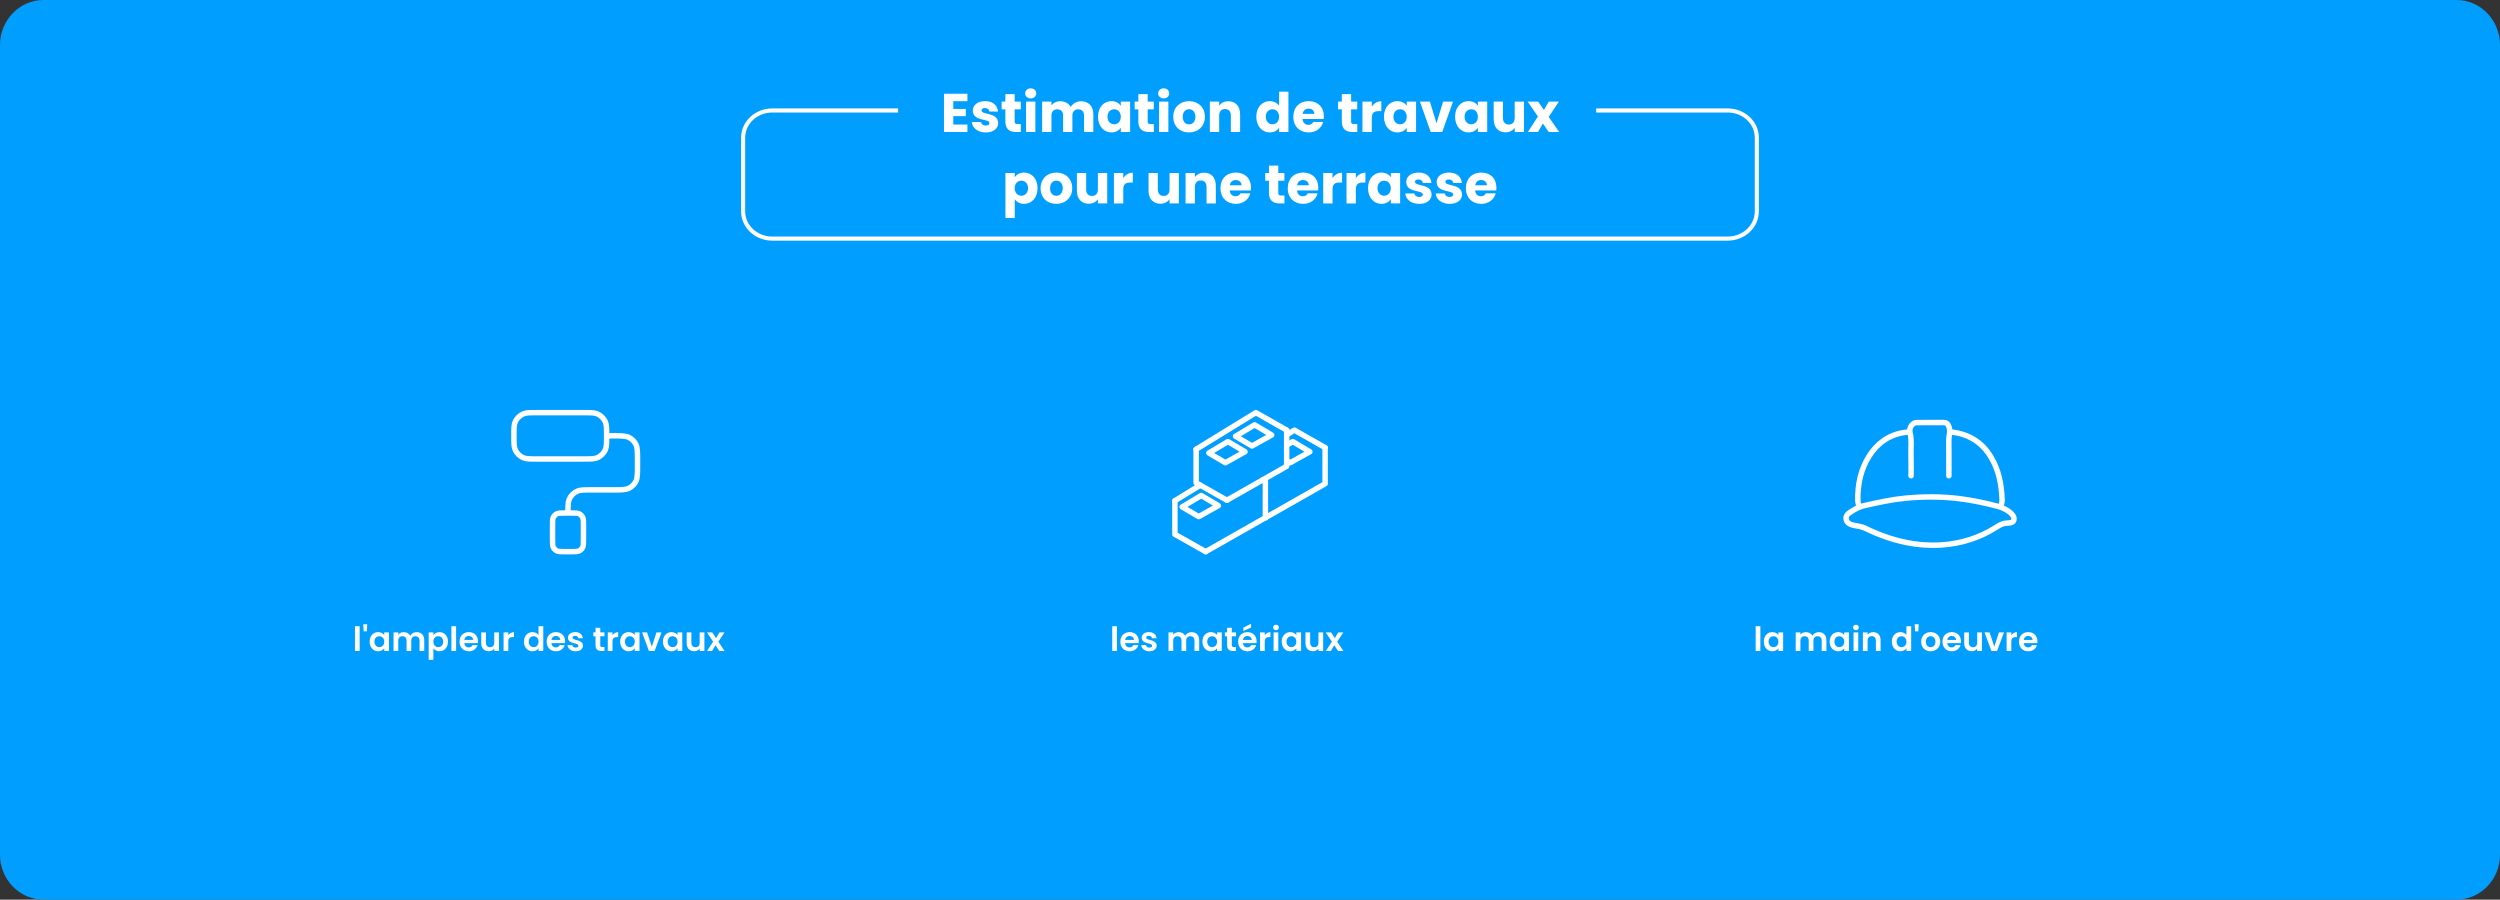 <svg width="917" height="330" viewBox="0 0 917 330" fill="none" xmlns="http://www.w3.org/2000/svg">
<rect x="0" y="0" width="917" height="330" fill="#333333" stroke="none"/>
<g clip-path="url(#clip0_2243_321)">
<path d="M719.317 168.828C717.007 165.478 713.377 163.318 709.307 163.318C702.317 163.318 696.657 169.658 696.657 177.488C696.657 185.318 702.317 191.658 709.307 191.658C713.387 191.658 717.007 189.498 719.317 186.148M693.817 173.238H705.147M693.817 181.738H705.147M733.477 177.488C733.477 191.568 722.057 202.988 707.977 202.988C693.897 202.988 682.477 191.568 682.477 177.488C682.477 163.408 693.897 151.988 707.977 151.988C722.057 151.988 733.477 163.408 733.477 177.488Z" stroke="white" stroke-width="2" stroke-linecap="round" stroke-linejoin="round"/>
<path d="M16 0H901C909.84 0 917 7.39 917 16.51V313.49C917 322.61 909.84 330 901 330H16C7.16 330 0 322.61 0 313.49V16.51C0 7.39 7.16 0 16 0Z" fill="#009FFF"/>
<path d="M130.2 238.781V229.682H131.921V238.781H130.2ZM133.389 231.576L133.229 228.969H134.704L134.557 231.576H133.389ZM135.581 235.351C135.581 233.223 136.958 231.858 138.692 231.858C139.787 231.858 140.537 232.375 140.942 232.94V231.969H142.676V238.781H140.942V237.785C140.537 238.375 139.762 238.892 138.68 238.892C136.958 238.892 135.581 237.478 135.581 235.351ZM140.942 235.375C140.942 234.084 140.082 233.371 139.135 233.371C138.213 233.371 137.34 234.059 137.34 235.351C137.34 236.642 138.213 237.379 139.135 237.379C140.082 237.379 140.942 236.666 140.942 235.375ZM153.887 238.781V235.019C153.887 233.936 153.285 233.371 152.375 233.371C151.453 233.371 150.85 233.936 150.85 235.019V238.781H149.129V235.019C149.129 233.936 148.526 233.371 147.616 233.371C146.682 233.371 146.079 233.936 146.079 235.019V238.781H144.358V231.969H146.079V232.793C146.509 232.227 147.235 231.871 148.083 231.871C149.141 231.871 150.014 232.326 150.481 233.174C150.924 232.399 151.821 231.871 152.817 231.871C154.453 231.871 155.609 232.904 155.609 234.785V238.781H153.887ZM158.964 232.953C159.37 232.375 160.157 231.858 161.214 231.858C162.96 231.858 164.325 233.223 164.325 235.351C164.325 237.478 162.96 238.892 161.214 238.892C160.144 238.892 159.382 238.363 158.964 237.81V242.027H157.242V231.969H158.964V232.953ZM162.567 235.351C162.567 234.059 161.694 233.371 160.759 233.371C159.837 233.371 158.964 234.084 158.964 235.375C158.964 236.666 159.837 237.379 160.759 237.379C161.694 237.379 162.567 236.642 162.567 235.351ZM165.576 238.781V229.682H167.297V238.781H165.576ZM171.925 233.272C171.101 233.272 170.449 233.801 170.314 234.736H173.548C173.523 233.838 172.81 233.272 171.925 233.272ZM175.159 236.642C174.79 237.896 173.659 238.892 171.974 238.892C169.994 238.892 168.556 237.515 168.556 235.375C168.556 233.223 169.957 231.858 171.974 231.858C173.941 231.858 175.331 233.199 175.331 235.228C175.331 235.449 175.319 235.67 175.282 235.892H170.302C170.388 236.9 171.076 237.466 171.937 237.466C172.675 237.466 173.081 237.097 173.302 236.642H175.159ZM183.018 231.969V238.781H181.285V237.921C180.854 238.498 180.104 238.867 179.256 238.867C177.67 238.867 176.526 237.834 176.526 235.965V231.969H178.247V235.719C178.247 236.814 178.85 237.404 179.76 237.404C180.694 237.404 181.285 236.814 181.285 235.719V231.969H183.018ZM186.438 235.387V238.781H184.717V231.969H186.438V233.027C186.869 232.326 187.582 231.871 188.529 231.871V233.678H188.074C187.053 233.678 186.438 234.072 186.438 235.387ZM192.176 235.351C192.176 233.223 193.553 231.858 195.299 231.858C196.197 231.858 197.057 232.276 197.525 232.916V229.682H199.271V238.781H197.525V237.773C197.119 238.4 196.356 238.892 195.287 238.892C193.553 238.892 192.176 237.478 192.176 235.351ZM197.537 235.375C197.537 234.084 196.676 233.371 195.729 233.371C194.807 233.371 193.934 234.059 193.934 235.351C193.934 236.642 194.807 237.379 195.729 237.379C196.676 237.379 197.537 236.666 197.537 235.375ZM203.879 233.272C203.055 233.272 202.403 233.801 202.268 234.736H205.502C205.477 233.838 204.764 233.272 203.879 233.272ZM207.112 236.642C206.744 237.896 205.612 238.892 203.928 238.892C201.948 238.892 200.509 237.515 200.509 235.375C200.509 233.223 201.911 231.858 203.928 231.858C205.895 231.858 207.285 233.199 207.285 235.228C207.285 235.449 207.272 235.67 207.235 235.892H202.255C202.341 236.9 203.03 237.466 203.891 237.466C204.629 237.466 205.034 237.097 205.256 236.642H207.112ZM213.829 236.838C213.829 238.007 212.808 238.892 211.148 238.892C209.439 238.892 208.246 237.896 208.172 236.629H209.906C209.968 237.146 210.447 237.539 211.136 237.539C211.812 237.539 212.181 237.232 212.181 236.838C212.181 235.621 208.332 236.396 208.332 233.9C208.332 232.768 209.34 231.858 211.025 231.858C212.673 231.858 213.669 232.756 213.767 234.109H212.119C212.07 233.58 211.652 233.223 210.976 233.223C210.336 233.223 210.004 233.482 210.004 233.875C210.004 235.117 213.779 234.342 213.829 236.838ZM218.442 236.666V233.383H217.631V231.969H218.442V230.284H220.176V231.969H221.701V233.383H220.176V236.679C220.176 237.134 220.36 237.33 220.901 237.33H221.701V238.781H220.619C219.315 238.781 218.442 238.228 218.442 236.666ZM224.66 235.387V238.781H222.939V231.969H224.66V233.027C225.091 232.326 225.804 231.871 226.751 231.871V233.678H226.296C225.275 233.678 224.66 234.072 224.66 235.387ZM227.468 235.351C227.468 233.223 228.845 231.858 230.579 231.858C231.673 231.858 232.423 232.375 232.829 232.94V231.969H234.563V238.781H232.829V237.785C232.423 238.375 231.648 238.892 230.566 238.892C228.845 238.892 227.468 237.478 227.468 235.351ZM232.829 235.375C232.829 234.084 231.968 233.371 231.021 233.371C230.099 233.371 229.226 234.059 229.226 235.351C229.226 236.642 230.099 237.379 231.021 237.379C231.968 237.379 232.829 236.666 232.829 235.375ZM235.518 231.969H237.363L239.084 237.195L240.806 231.969H242.638L240.117 238.781H238.027L235.518 231.969ZM243.162 235.351C243.162 233.223 244.539 231.858 246.273 231.858C247.368 231.858 248.118 232.375 248.523 232.94V231.969H250.257V238.781H248.523V237.785C248.118 238.375 247.343 238.892 246.261 238.892C244.539 238.892 243.162 237.478 243.162 235.351ZM248.523 235.375C248.523 234.084 247.663 233.371 246.716 233.371C245.794 233.371 244.921 234.059 244.921 235.351C244.921 236.642 245.794 237.379 246.716 237.379C247.663 237.379 248.523 236.666 248.523 235.375ZM258.37 231.969V238.781H256.636V237.921C256.205 238.498 255.455 238.867 254.607 238.867C253.021 238.867 251.877 237.834 251.877 235.965V231.969H253.599V235.719C253.599 236.814 254.201 237.404 255.111 237.404C256.046 237.404 256.636 236.814 256.636 235.719V231.969H258.37ZM263.831 238.781L262.429 236.666L261.187 238.781H259.343L261.568 235.363L259.318 231.969H261.261L262.65 234.072L263.905 231.969H265.749L263.511 235.363L265.774 238.781H263.831Z" fill="white"/>
<path d="M407.966 238.781V229.682H409.687V238.781H407.966ZM414.314 233.272C413.491 233.272 412.839 233.801 412.704 234.736H415.938C415.913 233.838 415.2 233.272 414.314 233.272ZM417.548 236.642C417.18 237.896 416.048 238.892 414.364 238.892C412.384 238.892 410.945 237.515 410.945 235.375C410.945 233.223 412.347 231.858 414.364 231.858C416.331 231.858 417.721 233.199 417.721 235.228C417.721 235.449 417.708 235.67 417.671 235.892H412.691C412.777 236.9 413.466 237.466 414.327 237.466C415.065 237.466 415.47 237.097 415.692 236.642H417.548ZM424.265 236.838C424.265 238.007 423.244 238.892 421.584 238.892C419.875 238.892 418.682 237.896 418.608 236.629H420.342C420.403 237.146 420.883 237.539 421.572 237.539C422.248 237.539 422.617 237.232 422.617 236.838C422.617 235.621 418.768 236.396 418.768 233.9C418.768 232.768 419.776 231.858 421.461 231.858C423.109 231.858 424.105 232.756 424.203 234.109H422.555C422.506 233.58 422.088 233.223 421.412 233.223C420.772 233.223 420.44 233.482 420.44 233.875C420.44 235.117 424.215 234.342 424.265 236.838ZM438.137 238.781V235.019C438.137 233.936 437.535 233.371 436.625 233.371C435.703 233.371 435.1 233.936 435.1 235.019V238.781H433.379V235.019C433.379 233.936 432.776 233.371 431.866 233.371C430.932 233.371 430.329 233.936 430.329 235.019V238.781H428.608V231.969H430.329V232.793C430.759 232.227 431.485 231.871 432.333 231.871C433.391 231.871 434.264 232.326 434.731 233.174C435.174 232.399 436.072 231.871 437.068 231.871C438.703 231.871 439.859 232.904 439.859 234.785V238.781H438.137ZM441.05 235.351C441.05 233.223 442.427 231.858 444.161 231.858C445.255 231.858 446.005 232.375 446.411 232.94V231.969H448.145V238.781H446.411V237.785C446.005 238.375 445.23 238.892 444.148 238.892C442.427 238.892 441.05 237.478 441.05 235.351ZM446.411 235.375C446.411 234.084 445.55 233.371 444.603 233.371C443.681 233.371 442.808 234.059 442.808 235.351C442.808 236.642 443.681 237.379 444.603 237.379C445.55 237.379 446.411 236.666 446.411 235.375ZM450.097 236.666V233.383H449.285V231.969H450.097V230.284H451.83V231.969H453.355V233.383H451.83V236.679C451.83 237.134 452.015 237.33 452.556 237.33H453.355V238.781H452.273C450.97 238.781 450.097 238.228 450.097 236.666ZM457.52 233.272C456.696 233.272 456.044 233.801 455.909 234.736H459.143C459.118 233.838 458.405 233.272 457.52 233.272ZM460.754 236.642C460.385 237.896 459.254 238.892 457.569 238.892C455.589 238.892 454.151 237.515 454.151 235.375C454.151 233.223 455.552 231.858 457.569 231.858C459.536 231.858 460.926 233.199 460.926 235.228C460.926 235.449 460.914 235.67 460.877 235.892H455.897C455.983 236.9 456.671 237.466 457.532 237.466C458.27 237.466 458.676 237.097 458.897 236.642H460.754ZM456.057 230.235L458.885 228.772V230.174L456.057 231.465V230.235ZM463.904 235.387V238.781H462.182V231.969H463.904V233.027C464.334 232.326 465.047 231.871 465.994 231.871V233.678H465.539C464.519 233.678 463.904 234.072 463.904 235.387ZM467.154 238.781V231.969H468.875V238.781H467.154ZM468.027 231.158C467.412 231.158 466.969 230.715 466.969 230.149C466.969 229.584 467.412 229.141 468.027 229.141C468.629 229.141 469.084 229.584 469.084 230.149C469.084 230.715 468.629 231.158 468.027 231.158ZM470.133 235.351C470.133 233.223 471.511 231.858 473.244 231.858C474.339 231.858 475.089 232.375 475.495 232.94V231.969H477.228V238.781H475.495V237.785C475.089 238.375 474.314 238.892 473.232 238.892C471.511 238.892 470.133 237.478 470.133 235.351ZM475.495 235.375C475.495 234.084 474.634 233.371 473.687 233.371C472.765 233.371 471.892 234.059 471.892 235.351C471.892 236.642 472.765 237.379 473.687 237.379C474.634 237.379 475.495 236.666 475.495 235.375ZM485.341 231.969V238.781H483.607V237.921C483.177 238.498 482.427 238.867 481.578 238.867C479.992 238.867 478.848 237.834 478.848 235.965V231.969H480.57V235.719C480.57 236.814 481.172 237.404 482.082 237.404C483.017 237.404 483.607 236.814 483.607 235.719V231.969H485.341ZM490.802 238.781L489.4 236.666L488.158 238.781H486.314L488.539 235.363L486.289 231.969H488.232L489.622 234.072L490.876 231.969H492.72L490.482 235.363L492.745 238.781H490.802Z" fill="white"/>
<path d="M643.981 238.781V229.682H645.703V238.781H643.981ZM646.961 235.351C646.961 233.223 648.338 231.858 650.072 231.858C651.166 231.858 651.916 232.375 652.322 232.94V231.969H654.056V238.781H652.322V237.785C651.916 238.375 651.142 238.892 650.06 238.892C648.338 238.892 646.961 237.478 646.961 235.351ZM652.322 235.375C652.322 234.084 651.461 233.371 650.515 233.371C649.592 233.371 648.719 234.059 648.719 235.351C648.719 236.642 649.592 237.379 650.515 237.379C651.461 237.379 652.322 236.666 652.322 235.375ZM668.197 238.781V235.019C668.197 233.936 667.594 233.371 666.684 233.371C665.762 233.371 665.16 233.936 665.16 235.019V238.781H663.438V235.019C663.438 233.936 662.836 233.371 661.926 233.371C660.991 233.371 660.389 233.936 660.389 235.019V238.781H658.667V231.969H660.389V232.793C660.819 232.227 661.545 231.871 662.393 231.871C663.45 231.871 664.324 232.326 664.791 233.174C665.233 232.399 666.131 231.871 667.127 231.871C668.763 231.871 669.918 232.904 669.918 234.785V238.781H668.197ZM671.109 235.351C671.109 233.223 672.486 231.858 674.22 231.858C675.315 231.858 676.065 232.375 676.47 232.94V231.969H678.204V238.781H676.47V237.785C676.065 238.375 675.29 238.892 674.208 238.892C672.486 238.892 671.109 237.478 671.109 235.351ZM676.47 235.375C676.47 234.084 675.61 233.371 674.663 233.371C673.741 233.371 672.868 234.059 672.868 235.351C672.868 236.642 673.741 237.379 674.663 237.379C675.61 237.379 676.47 236.666 676.47 235.375ZM679.886 238.781V231.969H681.607V238.781H679.886ZM680.759 231.158C680.144 231.158 679.701 230.715 679.701 230.149C679.701 229.584 680.144 229.141 680.759 229.141C681.361 229.141 681.816 229.584 681.816 230.149C681.816 230.715 681.361 231.158 680.759 231.158ZM688.079 238.781V235.019C688.079 233.924 687.476 233.334 686.566 233.334C685.632 233.334 685.029 233.924 685.029 235.019V238.781H683.308V231.969H685.029V232.818C685.472 232.24 686.21 231.871 687.083 231.871C688.669 231.871 689.8 232.904 689.8 234.785V238.781H688.079ZM693.925 235.351C693.925 233.223 695.302 231.858 697.048 231.858C697.946 231.858 698.806 232.276 699.274 232.916V229.682H701.02V238.781H699.274V237.773C698.868 238.4 698.106 238.892 697.036 238.892C695.302 238.892 693.925 237.478 693.925 235.351ZM699.286 235.375C699.286 234.084 698.425 233.371 697.478 233.371C696.556 233.371 695.683 234.059 695.683 235.351C695.683 236.642 696.556 237.379 697.478 237.379C698.425 237.379 699.286 236.666 699.286 235.375ZM702.467 231.576L702.308 228.969H703.783L703.636 231.576H702.467ZM711.681 235.375C711.681 237.515 710.107 238.892 708.128 238.892C706.16 238.892 704.672 237.515 704.672 235.375C704.672 233.223 706.209 231.858 708.177 231.858C710.144 231.858 711.681 233.223 711.681 235.375ZM706.418 235.375C706.418 236.728 707.205 237.392 708.128 237.392C709.038 237.392 709.911 236.728 709.911 235.375C709.911 234.01 709.062 233.359 708.152 233.359C707.242 233.359 706.418 234.01 706.418 235.375ZM715.871 233.272C715.047 233.272 714.395 233.801 714.26 234.736H717.494C717.469 233.838 716.756 233.272 715.871 233.272ZM719.105 236.642C718.736 237.896 717.604 238.892 715.92 238.892C713.94 238.892 712.501 237.515 712.501 235.375C712.501 233.223 713.903 231.858 715.92 231.858C717.887 231.858 719.277 233.199 719.277 235.228C719.277 235.449 719.264 235.67 719.227 235.892H714.247C714.334 236.9 715.022 237.466 715.883 237.466C716.621 237.466 717.026 237.097 717.248 236.642H719.105ZM726.964 231.969V238.781H725.23V237.921C724.8 238.498 724.05 238.867 723.201 238.867C721.615 238.867 720.472 237.834 720.472 235.965V231.969H722.193V235.719C722.193 236.814 722.796 237.404 723.706 237.404C724.64 237.404 725.23 236.814 725.23 235.719V231.969H726.964ZM727.937 231.969H729.782L731.503 237.195L733.225 231.969H735.057L732.536 238.781H730.446L727.937 231.969ZM737.745 235.387V238.781H736.024V231.969H737.745V233.027C738.176 232.326 738.889 231.871 739.836 231.871V233.678H739.381C738.36 233.678 737.745 234.072 737.745 235.387ZM743.922 233.272C743.098 233.272 742.446 233.801 742.311 234.736H745.545C745.52 233.838 744.807 233.272 743.922 233.272ZM747.156 236.642C746.787 237.896 745.655 238.892 743.971 238.892C741.991 238.892 740.552 237.515 740.552 235.375C740.552 233.223 741.954 231.858 743.971 231.858C745.938 231.858 747.328 233.199 747.328 235.228C747.328 235.449 747.315 235.67 747.278 235.892H742.298C742.385 236.9 743.073 237.466 743.934 237.466C744.672 237.466 745.077 237.097 745.299 236.642H747.156Z" fill="white"/>
<path d="M354.85 37.119H349.67V39.959H354.25V42.599H349.67V45.679H354.85V48.419H346.25V34.379H354.85V37.119Z" fill="white"/>
<path d="M361.609 48.578C358.629 48.578 356.629 46.918 356.469 44.758H359.849C359.929 45.538 360.629 46.058 361.569 46.058C362.449 46.058 362.909 45.658 362.909 45.158C362.909 43.358 356.829 44.658 356.829 40.558C356.829 38.658 358.449 37.098 361.369 37.098C364.289 37.098 365.849 38.698 366.069 40.898H362.909C362.809 40.138 362.229 39.638 361.269 39.638C360.469 39.638 360.029 39.958 360.029 40.498C360.029 42.278 366.069 41.018 366.129 45.178C366.129 47.118 364.409 48.578 361.609 48.578Z" fill="white"/>
<path d="M368.766 40.099H367.406V37.259H368.766V34.539H372.186V37.259H374.426V40.099H372.186V44.579C372.186 45.239 372.466 45.519 373.226 45.519H374.446V48.419H372.706C370.386 48.419 368.766 47.439 368.766 44.539V40.099Z" fill="white"/>
<path d="M376.031 34.258C376.031 33.218 376.851 32.398 378.071 32.398C379.291 32.398 380.091 33.218 380.091 34.258C380.091 35.298 379.271 36.098 378.071 36.098C376.871 36.098 376.031 35.278 376.031 34.258ZM376.351 37.258H379.771V48.418H376.351V37.258Z" fill="white"/>
<path d="M397.63 42.357C397.63 40.897 396.79 40.097 395.49 40.097C394.19 40.097 393.35 40.897 393.35 42.357V48.417H389.95V42.357C389.95 40.897 389.11 40.097 387.81 40.097C386.51 40.097 385.67 40.897 385.67 42.357V48.417H382.25V37.257H385.67V38.657C386.33 37.757 387.47 37.137 388.93 37.137C390.61 37.137 391.97 37.877 392.73 39.217C393.47 38.037 394.87 37.137 396.49 37.137C399.25 37.137 401.03 38.897 401.03 41.897V48.417H397.63V42.357Z" fill="white"/>
<path d="M407.67 37.098C409.33 37.098 410.51 37.858 411.11 38.838V37.258H414.53V48.418H411.11V46.838C410.49 47.818 409.31 48.578 407.65 48.578C404.93 48.578 402.75 46.338 402.75 42.818C402.75 39.298 404.93 37.098 407.67 37.098ZM408.67 40.078C407.39 40.078 406.23 41.038 406.23 42.818C406.23 44.598 407.39 45.598 408.67 45.598C409.95 45.598 411.11 44.618 411.11 42.838C411.11 41.058 409.97 40.078 408.67 40.078Z" fill="white"/>
<path d="M417.547 40.099H416.188V37.259H417.547V34.539H420.967V37.259H423.207V40.099H420.967V44.579C420.967 45.239 421.248 45.519 422.008 45.519H423.228V48.419H421.487C419.167 48.419 417.547 47.439 417.547 44.539V40.099Z" fill="white"/>
<path d="M424.812 34.258C424.812 33.218 425.633 32.398 426.853 32.398C428.073 32.398 428.872 33.218 428.872 34.258C428.872 35.298 428.053 36.098 426.853 36.098C425.653 36.098 424.812 35.278 424.812 34.258ZM425.133 37.258H428.552V48.418H425.133V37.258Z" fill="white"/>
<path d="M436.112 48.578C432.832 48.578 430.352 46.378 430.352 42.838C430.352 39.298 432.892 37.098 436.152 37.098C439.412 37.098 441.952 39.298 441.952 42.838C441.952 46.378 439.392 48.578 436.112 48.578ZM436.112 45.618C437.332 45.618 438.472 44.718 438.472 42.838C438.472 40.958 437.352 40.058 436.152 40.058C434.952 40.058 433.832 40.938 433.832 42.838C433.832 44.738 434.872 45.618 436.112 45.618Z" fill="white"/>
<path d="M451.473 42.357C451.473 40.837 450.633 39.997 449.333 39.997C448.033 39.997 447.193 40.837 447.193 42.357V48.417H443.773V37.257H447.193V38.737C447.873 37.797 449.073 37.137 450.573 37.137C453.153 37.137 454.873 38.897 454.873 41.897V48.417H451.473V42.357Z" fill="white"/>
<path d="M465.733 37.097C467.213 37.097 468.493 37.777 469.173 38.797V33.617H472.592V48.417H469.173V46.817C468.553 47.837 467.373 48.577 465.733 48.577C462.993 48.577 460.812 46.337 460.812 42.817C460.812 39.297 462.993 37.097 465.733 37.097ZM466.733 40.077C465.453 40.077 464.293 41.037 464.293 42.817C464.293 44.597 465.453 45.597 466.733 45.597C468.013 45.597 469.173 44.617 469.173 42.837C469.173 41.057 468.033 40.077 466.733 40.077Z" fill="white"/>
<path d="M480.031 48.578C476.751 48.578 474.391 46.378 474.391 42.838C474.391 39.298 476.711 37.098 480.031 37.098C483.351 37.098 485.591 39.258 485.591 42.658C485.591 42.978 485.571 43.318 485.531 43.658H477.791C477.911 45.118 478.811 45.798 479.911 45.798C480.871 45.798 481.411 45.318 481.691 44.718H485.331C484.791 46.898 482.811 48.578 480.031 48.578ZM477.811 41.758H482.091C482.091 40.538 481.131 39.838 479.991 39.838C478.851 39.838 478.011 40.518 477.811 41.758Z" fill="white"/>
<path d="M492.173 40.099H490.812V37.259H492.173V34.539H495.592V37.259H497.832V40.099H495.592V44.579C495.592 45.239 495.873 45.519 496.633 45.519H497.853V48.419H496.112C493.792 48.419 492.173 47.439 492.173 44.539V40.099Z" fill="white"/>
<path d="M503.17 48.417H499.75V37.257H503.17V39.117C503.95 37.937 505.17 37.137 506.67 37.137V40.757H505.73C504.11 40.757 503.17 41.317 503.17 43.237V48.417Z" fill="white"/>
<path d="M512.553 37.098C514.213 37.098 515.393 37.858 515.993 38.838V37.258H519.413V48.418H515.993V46.838C515.373 47.818 514.193 48.578 512.533 48.578C509.813 48.578 507.633 46.338 507.633 42.818C507.633 39.298 509.813 37.098 512.553 37.098ZM513.553 40.078C512.273 40.078 511.113 41.038 511.113 42.818C511.113 44.598 512.273 45.598 513.553 45.598C514.833 45.598 515.993 44.618 515.993 42.838C515.993 41.058 514.853 40.078 513.553 40.078Z" fill="white"/>
<path d="M524.488 37.258L526.908 45.218L529.328 37.258H532.968L529.008 48.418H524.788L520.828 37.258H524.488Z" fill="white"/>
<path d="M538.647 37.098C540.307 37.098 541.487 37.858 542.087 38.838V37.258H545.507V48.418H542.087V46.838C541.467 47.818 540.287 48.578 538.627 48.578C535.907 48.578 533.727 46.338 533.727 42.818C533.727 39.298 535.907 37.098 538.647 37.098ZM539.647 40.078C538.367 40.078 537.207 41.038 537.207 42.818C537.207 44.598 538.367 45.598 539.647 45.598C540.927 45.598 542.087 44.618 542.087 42.838C542.087 41.058 540.947 40.078 539.647 40.078Z" fill="white"/>
<path d="M559.011 48.418H555.591V46.898C554.911 47.858 553.711 48.538 552.211 48.538C549.631 48.538 547.891 46.758 547.891 43.778V37.258H551.291V43.318C551.291 44.838 552.151 45.678 553.431 45.678C554.711 45.678 555.591 44.838 555.591 43.318V37.258H559.011V48.418Z" fill="white"/>
<path d="M565.928 45.318L564.128 48.418H560.428L564.108 42.718L560.328 37.258H564.168L566.308 40.338L568.108 37.258H571.808L568.068 42.878L571.908 48.418H568.068L565.928 45.318Z" fill="white"/>
<path d="M375.649 63.297C378.389 63.297 380.569 65.497 380.569 69.017C380.569 72.537 378.389 74.777 375.649 74.777C374.009 74.777 372.829 73.997 372.209 73.057V79.937H368.789V63.457H372.209V65.037C372.829 64.057 374.009 63.297 375.649 63.297ZM374.629 66.277C373.349 66.277 372.189 67.257 372.189 69.037C372.189 70.817 373.349 71.797 374.629 71.797C375.909 71.797 377.089 70.797 377.089 69.017C377.089 67.237 375.929 66.277 374.629 66.277Z" fill="white"/>
<path d="M387.448 74.777C384.168 74.777 381.688 72.577 381.688 69.037C381.688 65.497 384.227 63.297 387.487 63.297C390.747 63.297 393.288 65.497 393.288 69.037C393.288 72.577 390.728 74.777 387.448 74.777ZM387.448 71.817C388.668 71.817 389.807 70.917 389.807 69.037C389.807 67.157 388.687 66.257 387.487 66.257C386.287 66.257 385.168 67.137 385.168 69.037C385.168 70.937 386.208 71.817 387.448 71.817Z" fill="white"/>
<path d="M406.128 74.617H402.708V73.097C402.028 74.057 400.828 74.737 399.328 74.737C396.748 74.737 395.008 72.957 395.008 69.977V63.457H398.408V69.517C398.408 71.037 399.268 71.877 400.548 71.877C401.828 71.877 402.708 71.037 402.708 69.517V63.457H406.128V74.617Z" fill="white"/>
<path d="M412.014 74.62H408.594V63.46H412.014V65.32C412.794 64.14 414.014 63.34 415.514 63.34V66.96H414.574C412.954 66.96 412.014 67.52 412.014 69.44V74.62Z" fill="white"/>
<path d="M432.409 74.617H428.989V73.097C428.309 74.057 427.109 74.737 425.609 74.737C423.029 74.737 421.289 72.957 421.289 69.977V63.457H424.689V69.517C424.689 71.037 425.549 71.877 426.829 71.877C428.109 71.877 428.989 71.037 428.989 69.517V63.457H432.409V74.617Z" fill="white"/>
<path d="M442.567 68.56C442.567 67.04 441.727 66.2 440.427 66.2C439.127 66.2 438.287 67.04 438.287 68.56V74.62H434.867V63.46H438.287V64.94C438.967 64 440.167 63.34 441.667 63.34C444.247 63.34 445.967 65.1 445.967 68.1V74.62H442.567V68.56Z" fill="white"/>
<path d="M453.312 74.777C450.032 74.777 447.672 72.577 447.672 69.037C447.672 65.497 449.992 63.297 453.312 63.297C456.632 63.297 458.872 65.457 458.872 68.857C458.872 69.177 458.852 69.517 458.812 69.857H451.072C451.192 71.317 452.092 71.997 453.192 71.997C454.152 71.997 454.692 71.517 454.972 70.917H458.612C458.072 73.097 456.092 74.777 453.312 74.777ZM451.092 67.957H455.372C455.372 66.737 454.412 66.037 453.272 66.037C452.132 66.037 451.292 66.717 451.092 67.957Z" fill="white"/>
<path d="M465.454 66.298H464.094V63.458H465.454V60.738H468.874V63.458H471.114V66.298H468.874V70.778C468.874 71.438 469.154 71.718 469.914 71.718H471.134V74.618H469.394C467.074 74.618 465.454 73.638 465.454 70.738V66.298Z" fill="white"/>
<path d="M477.992 74.777C474.712 74.777 472.352 72.577 472.352 69.037C472.352 65.497 474.672 63.297 477.992 63.297C481.312 63.297 483.552 65.457 483.552 68.857C483.552 69.177 483.532 69.517 483.492 69.857H475.752C475.872 71.317 476.772 71.997 477.872 71.997C478.832 71.997 479.372 71.517 479.652 70.917H483.292C482.752 73.097 480.772 74.777 477.992 74.777ZM475.772 67.957H480.052C480.052 66.737 479.092 66.037 477.952 66.037C476.812 66.037 475.972 66.717 475.772 67.957Z" fill="white"/>
<path d="M488.772 74.62H485.352V63.46H488.772V65.32C489.552 64.14 490.772 63.34 492.272 63.34V66.96H491.332C489.712 66.96 488.772 67.52 488.772 69.44V74.62Z" fill="white"/>
<path d="M497.326 74.62H493.906V63.46H497.326V65.32C498.106 64.14 499.326 63.34 500.826 63.34V66.96H499.886C498.266 66.96 497.326 67.52 497.326 69.44V74.62Z" fill="white"/>
<path d="M506.709 63.297C508.369 63.297 509.549 64.057 510.149 65.037V63.457H513.569V74.617H510.149V73.037C509.529 74.017 508.349 74.777 506.689 74.777C503.969 74.777 501.789 72.537 501.789 69.017C501.789 65.497 503.969 63.297 506.709 63.297ZM507.709 66.277C506.429 66.277 505.269 67.237 505.269 69.017C505.269 70.797 506.429 71.797 507.709 71.797C508.989 71.797 510.149 70.817 510.149 69.037C510.149 67.257 509.009 66.277 507.709 66.277Z" fill="white"/>
<path d="M520.593 74.777C517.613 74.777 515.613 73.117 515.453 70.957H518.833C518.913 71.737 519.613 72.257 520.553 72.257C521.433 72.257 521.893 71.857 521.893 71.357C521.893 69.557 515.813 70.857 515.813 66.757C515.813 64.857 517.433 63.297 520.353 63.297C523.273 63.297 524.833 64.897 525.053 67.097H521.893C521.793 66.337 521.213 65.837 520.253 65.837C519.453 65.837 519.013 66.157 519.013 66.697C519.013 68.477 525.053 67.217 525.113 71.377C525.113 73.317 523.393 74.777 520.593 74.777Z" fill="white"/>
<path d="M531.749 74.777C528.769 74.777 526.769 73.117 526.609 70.957H529.989C530.069 71.737 530.769 72.257 531.709 72.257C532.589 72.257 533.049 71.857 533.049 71.357C533.049 69.557 526.969 70.857 526.969 66.757C526.969 64.857 528.589 63.297 531.509 63.297C534.429 63.297 535.989 64.897 536.209 67.097H533.049C532.949 66.337 532.369 65.837 531.409 65.837C530.609 65.837 530.169 66.157 530.169 66.697C530.169 68.477 536.209 67.217 536.269 71.377C536.269 73.317 534.549 74.777 531.749 74.777Z" fill="white"/>
<path d="M543.328 74.777C540.048 74.777 537.688 72.577 537.688 69.037C537.688 65.497 540.008 63.297 543.328 63.297C546.648 63.297 548.888 65.457 548.888 68.857C548.888 69.177 548.868 69.517 548.828 69.857H541.088C541.208 71.317 542.108 71.997 543.208 71.997C544.168 71.997 544.707 71.517 544.987 70.917H548.628C548.088 73.097 546.108 74.777 543.328 74.777ZM541.107 67.957H545.388C545.388 66.737 544.427 66.037 543.287 66.037C542.147 66.037 541.307 66.717 541.107 67.957Z" fill="white"/>
<path d="M329.418 40.52H283.268C277.358 40.52 272.578 44.999 272.578 50.52V77.519C272.578 83.04 277.368 87.519 283.268 87.519H633.718C639.628 87.519 644.408 83.04 644.408 77.519V50.52C644.408 44.999 639.618 40.52 633.718 40.52H585.468" stroke="white" stroke-width="1.5" stroke-miterlimit="10"/>
<path d="M684.272 193.811C681.552 192.481 678.482 193.181 677.402 191.121C676.842 190.041 677.212 188.891 678.212 188.201C680.122 186.901 681.702 185.931 684.022 185.411C688.992 184.291 693.932 183.201 699.012 182.721C705.682 182.101 712.312 182.091 718.962 182.941C723.672 183.541 728.272 184.511 732.852 185.731C735.352 186.401 739.312 188.581 738.672 190.801C738.382 191.801 737.102 191.841 736.092 191.881C734.342 191.941 733.082 192.851 731.542 193.811C721.512 200.051 704.792 203.841 684.282 193.811H684.272Z" stroke="white" stroke-width="2" stroke-linecap="round" stroke-linejoin="round"/>
<path d="M700.091 158.469C693.761 158.879 688.921 162.119 685.661 167.199C682.491 172.149 681.291 177.889 681.461 183.829C681.481 184.409 681.731 184.989 681.881 185.559" stroke="white" stroke-width="2" stroke-linecap="round" stroke-linejoin="round"/>
<path d="M715.703 158.469C722.023 159.149 726.913 162.099 730.233 167.569C733.153 172.369 734.143 177.669 734.363 183.179C734.393 184.029 734.213 184.799 733.923 185.569" stroke="white" stroke-width="2" stroke-linecap="round" stroke-linejoin="round"/>
<path d="M714.845 174.51C714.845 170.1 714.885 165.69 714.825 161.28C714.805 159.76 715.505 158.33 714.925 156.7C714.515 155.54 714.085 154.98 712.895 154.99C709.575 155 706.245 154.96 702.925 155.01C701.495 155.03 700.145 156.95 700.585 158.67C701.305 161.49 700.845 164.32 700.955 167.14C701.055 169.59 700.975 172.05 700.975 174.51" stroke="white" stroke-width="2" stroke-linecap="round" stroke-linejoin="round"/>
<path d="M471.941 157.773V171.023L450.031 183.483" stroke="white" stroke-width="2" stroke-linecap="round" stroke-linejoin="round"/>
<path d="M438.742 164.792L460.652 151.352L471.942 157.772" stroke="white" stroke-width="2" stroke-linecap="round" stroke-linejoin="round"/>
<path d="M438.742 164.793V177.113L450.032 183.483" stroke="white" stroke-width="2" stroke-linecap="round" stroke-linejoin="round"/>
<path d="M486.051 164.195V177.435L464.141 189.905" stroke="white" stroke-width="2" stroke-linecap="round" stroke-linejoin="round"/>
<path d="M471.945 159.513L474.775 157.773L486.055 164.193" stroke="white" stroke-width="2" stroke-linecap="round" stroke-linejoin="round"/>
<path d="M464.143 189.902H464.133" stroke="white" stroke-width="2" stroke-linecap="round" stroke-linejoin="round"/>
<path d="M464.144 176.641V189.891L442.234 202.351" stroke="white" stroke-width="2" stroke-linecap="round" stroke-linejoin="round"/>
<path d="M464.142 176.651L463.102 176.051" stroke="white" stroke-width="2" stroke-linecap="round" stroke-linejoin="round"/>
<path d="M440.253 177.961L430.953 183.661" stroke="white" stroke-width="2" stroke-linecap="round" stroke-linejoin="round"/>
<path d="M430.953 183.66V195.98L442.233 202.35" stroke="white" stroke-width="2" stroke-linecap="round" stroke-linejoin="round"/>
<path d="M466.455 159.56L459.245 163.59L453.195 160.02L460.185 155.84L466.455 159.56Z" stroke="white" stroke-width="2" stroke-linecap="round" stroke-linejoin="round"/>
<path d="M456.666 165.7L449.456 169.73L443.406 166.16L450.396 161.98L456.666 165.7Z" stroke="white" stroke-width="2" stroke-linecap="round" stroke-linejoin="round"/>
<path d="M446.885 185.47L439.675 189.5L433.625 185.93L440.615 181.75L446.885 185.47Z" stroke="white" stroke-width="2" stroke-linecap="round" stroke-linejoin="round"/>
<path d="M471.945 168.96L473.245 169.73L480.455 165.7L474.195 161.98L471.945 163.32" stroke="white" stroke-width="2" stroke-linecap="round" stroke-linejoin="round"/>
<path d="M208.338 188.192C208.338 185.552 208.338 184.232 208.768 183.192C209.348 181.802 210.448 180.702 211.838 180.122C212.878 179.692 214.198 179.692 216.838 179.692H224.768C227.938 179.692 229.528 179.692 230.738 179.072C231.808 178.532 232.668 177.662 233.218 176.592C233.838 175.382 233.838 173.792 233.838 170.622V168.922C233.838 165.752 233.838 164.162 233.218 162.952C232.678 161.882 231.808 161.022 230.738 160.472C229.528 159.852 227.938 159.852 224.768 159.852H222.498M222.508 159.852C222.508 162.492 222.508 163.812 222.078 164.852C221.498 166.242 220.398 167.342 219.008 167.922C217.968 168.352 216.648 168.352 214.008 168.352H197.008C194.368 168.352 193.048 168.352 192.008 167.922C190.618 167.342 189.518 166.242 188.938 164.852C188.508 163.812 188.508 162.492 188.508 159.852C188.508 157.212 188.508 155.892 188.938 154.852C189.518 153.462 190.618 152.362 192.008 151.782C193.048 151.352 194.368 151.352 197.008 151.352H214.008C216.648 151.352 217.968 151.352 219.008 151.782C220.398 152.362 221.498 153.462 222.078 154.852C222.508 155.892 222.508 157.212 222.508 159.852ZM207.208 202.352H209.478C211.068 202.352 211.858 202.352 212.468 202.042C212.998 201.772 213.438 201.342 213.708 200.802C214.018 200.192 214.018 199.402 214.018 197.812V192.712C214.018 191.122 214.018 190.332 213.708 189.722C213.438 189.192 213.008 188.752 212.468 188.482C211.858 188.172 211.068 188.172 209.478 188.172H207.208C205.618 188.172 204.828 188.172 204.218 188.482C203.688 188.752 203.248 189.182 202.978 189.722C202.668 190.332 202.668 191.122 202.668 192.712V197.812C202.668 199.402 202.668 200.192 202.978 200.802C203.248 201.332 203.688 201.772 204.218 202.042C204.828 202.352 205.618 202.352 207.208 202.352Z" stroke="white" stroke-width="2" stroke-linecap="round" stroke-linejoin="round"/>
</g>
<defs>
<clipPath id="clip0_2243_321">
<rect width="917" height="330" fill="white"/>
</clipPath>
</defs>
</svg>
